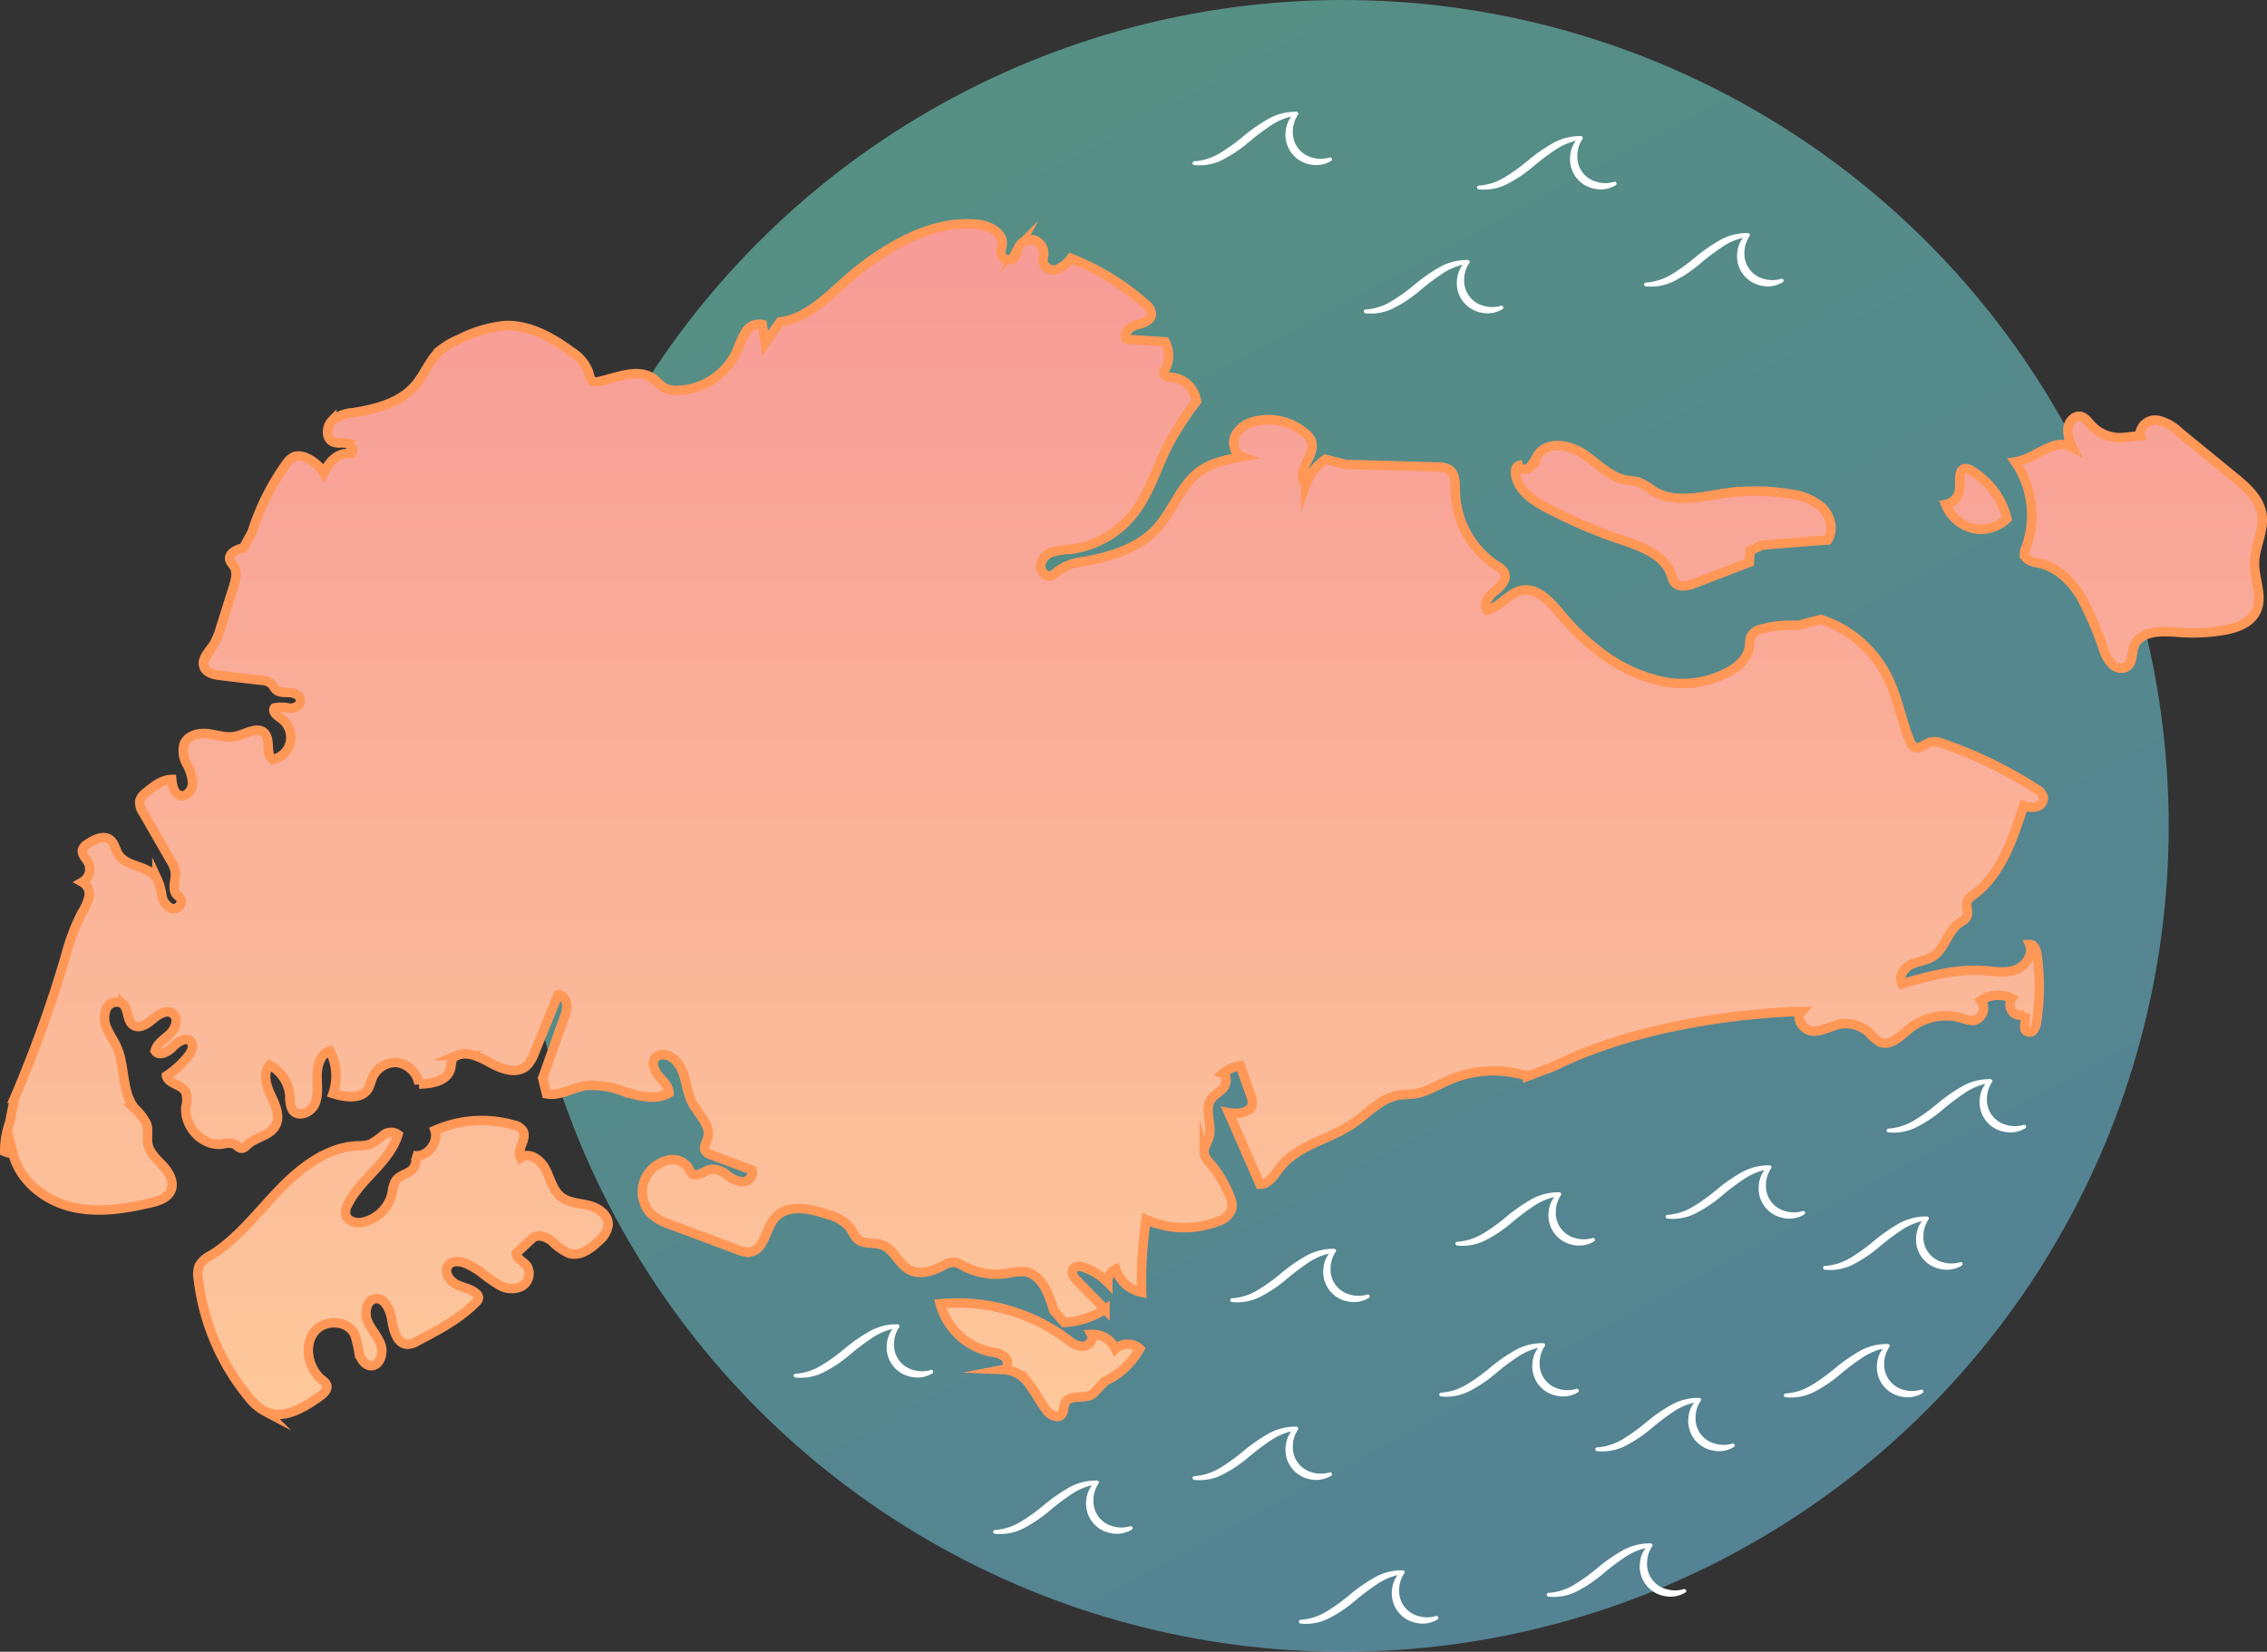 <svg xmlns="http://www.w3.org/2000/svg" xmlns:xlink="http://www.w3.org/1999/xlink" width="360.919" height="263" viewBox="0 0 360.919 263">
  <rect x="0" y="0" width="360.919" height="263" fill="#333333" stroke="none"/>
  <defs>
    <linearGradient id="linear-gradient" x1="0.185" x2="0.699" y2="0.958" gradientUnits="objectBoundingBox">
      <stop offset="0" stop-color="#7aefd2"/>
      <stop offset="1" stop-color="#76d3f6"/>
    </linearGradient>
    <linearGradient id="linear-gradient-2" x1="0.5" x2="0.5" y2="1" gradientUnits="objectBoundingBox">
      <stop offset="0" stop-color="#f79b97"/>
      <stop offset="1" stop-color="#fdc89a"/>
    </linearGradient>
  </defs>
  <g id="ic-coverage-map-singapore" transform="translate(-814.251 -1604.41)">
    <circle id="Ellipse_151" data-name="Ellipse 151" cx="131.5" cy="131.5" r="131.5" transform="translate(896.52 1604.41)" opacity="0.5" fill="url(#linear-gradient)"/>
    <g id="Wave" transform="translate(940.594 1622.2)">
      <path id="Path_11030" data-name="Path 11030" d="M331.665,348.949a9.054,9.054,0,0,0,4.14-1.328,29.42,29.42,0,0,0,3.654-2.627,26.415,26.415,0,0,1,3.847-2.706,8.779,8.779,0,0,1,4.624-1.221h.007a.3.3,0,0,1,.247.472l-.018.027a4.819,4.819,0,0,0-.8,2.7,4.116,4.116,0,0,0,3.026,4.072,4.825,4.825,0,0,0,2.817.012l.006,0a.3.3,0,0,1,.251.539,4.538,4.538,0,0,1-3.348.559,4.77,4.77,0,0,1-3.89-5.237,4.545,4.545,0,0,1,1.5-3.044l.229.5h-.006a9.847,9.847,0,0,0-4.079,1.585,39.049,39.049,0,0,0-3.612,2.733,21.214,21.214,0,0,1-3.92,2.642,8.082,8.082,0,0,1-4.7.919.3.3,0,0,1,.032-.594Z" transform="translate(-173.734 -144.861)" fill="#fff"/>
      <path id="Path_11031" data-name="Path 11031" d="M331.665,348.949a9.054,9.054,0,0,0,4.14-1.328,29.42,29.42,0,0,0,3.654-2.627,26.415,26.415,0,0,1,3.847-2.706,8.779,8.779,0,0,1,4.624-1.221h.007a.3.3,0,0,1,.247.472l-.018.027a4.819,4.819,0,0,0-.8,2.7,4.116,4.116,0,0,0,3.026,4.072,4.825,4.825,0,0,0,2.817.012l.006,0a.3.3,0,0,1,.251.539,4.538,4.538,0,0,1-3.348.559,4.77,4.77,0,0,1-3.89-5.237,4.545,4.545,0,0,1,1.5-3.044l.229.5h-.006a9.847,9.847,0,0,0-4.079,1.585,39.049,39.049,0,0,0-3.612,2.733,21.214,21.214,0,0,1-3.92,2.642,8.082,8.082,0,0,1-4.7.919.3.3,0,0,1,.032-.594Z" transform="translate(-203.765 -136.281)" fill="#fff"/>
      <path id="Path_11032" data-name="Path 11032" d="M331.665,348.949a9.054,9.054,0,0,0,4.14-1.328,29.42,29.42,0,0,0,3.654-2.627,26.415,26.415,0,0,1,3.847-2.706,8.779,8.779,0,0,1,4.624-1.221h.007a.3.3,0,0,1,.247.472l-.018.027a4.819,4.819,0,0,0-.8,2.7,4.116,4.116,0,0,0,3.026,4.072,4.825,4.825,0,0,0,2.817.012l.006,0a.3.3,0,0,1,.251.539,4.538,4.538,0,0,1-3.348.559,4.77,4.77,0,0,1-3.89-5.237,4.545,4.545,0,0,1,1.5-3.044l.229.5h-.006a9.847,9.847,0,0,0-4.079,1.585,39.049,39.049,0,0,0-3.612,2.733,21.214,21.214,0,0,1-3.92,2.642,8.082,8.082,0,0,1-4.7.919.3.3,0,0,1,.032-.594Z" transform="translate(-250.955 -108.825)" fill="#fff"/>
      <path id="Path_11033" data-name="Path 11033" d="M331.665,348.949a9.054,9.054,0,0,0,4.14-1.328,29.42,29.42,0,0,0,3.654-2.627,26.415,26.415,0,0,1,3.847-2.706,8.779,8.779,0,0,1,4.624-1.221h.007a.3.3,0,0,1,.247.472l-.018.027a4.819,4.819,0,0,0-.8,2.7,4.116,4.116,0,0,0,3.026,4.072,4.825,4.825,0,0,0,2.817.012l.006,0a.3.3,0,0,1,.251.539,4.538,4.538,0,0,1-3.348.559,4.77,4.77,0,0,1-3.89-5.237,4.545,4.545,0,0,1,1.5-3.044l.229.5h-.006a9.847,9.847,0,0,0-4.079,1.585,39.049,39.049,0,0,0-3.612,2.733,21.214,21.214,0,0,1-3.92,2.642,8.082,8.082,0,0,1-4.7.919.3.3,0,0,1,.032-.594Z" transform="translate(-211.487 -113.115)" fill="#fff"/>
      <path id="Path_11028" data-name="Path 11028" d="M359.45,211.014a9.047,9.047,0,0,0,4.14-1.328,29.314,29.314,0,0,0,3.653-2.627,26.5,26.5,0,0,1,3.848-2.706,8.785,8.785,0,0,1,4.624-1.221h.006a.3.3,0,0,1,.248.472l-.018.027a4.819,4.819,0,0,0-.8,2.7,4.118,4.118,0,0,0,3.025,4.073,4.832,4.832,0,0,0,2.817.011l.005,0a.3.3,0,0,1,.251.539,4.54,4.54,0,0,1-3.348.558,4.77,4.77,0,0,1-3.89-5.237,4.544,4.544,0,0,1,1.5-3.044l.23.5h-.006a9.834,9.834,0,0,0-4.079,1.585,38.872,38.872,0,0,0-3.612,2.733,21.239,21.239,0,0,1-3.92,2.642,8.088,8.088,0,0,1-4.7.919.3.3,0,0,1,.032-.594Z" transform="translate(-195.281 -27.232)" fill="#fff"/>
      <path id="Path_11029" data-name="Path 11029" d="M376.45,174.264a9.047,9.047,0,0,0,4.14-1.328,29.307,29.307,0,0,0,3.653-2.627,26.5,26.5,0,0,1,3.848-2.706,8.785,8.785,0,0,1,4.624-1.221h.006a.3.3,0,0,1,.248.472l-.018.027a4.819,4.819,0,0,0-.8,2.7,4.118,4.118,0,0,0,3.025,4.073,4.832,4.832,0,0,0,2.817.011l.005,0a.3.3,0,0,1,.251.539,4.54,4.54,0,0,1-3.348.558,4.77,4.77,0,0,1-3.89-5.237,4.544,4.544,0,0,1,1.5-3.044l.23.5h-.006a9.834,9.834,0,0,0-4.079,1.585,38.884,38.884,0,0,0-3.612,2.733,21.239,21.239,0,0,1-3.92,2.642,8.088,8.088,0,0,1-4.7.919.3.3,0,0,1,.032-.594Z" transform="translate(-202.164 -12.351)" fill="#fff"/>
      <path id="Path_11140" data-name="Path 11140" d="M359.45,211.014a9.047,9.047,0,0,0,4.14-1.328,29.314,29.314,0,0,0,3.653-2.627,26.5,26.5,0,0,1,3.848-2.706,8.785,8.785,0,0,1,4.624-1.221h.006a.3.3,0,0,1,.248.472l-.018.027a4.819,4.819,0,0,0-.8,2.7,4.118,4.118,0,0,0,3.025,4.073,4.832,4.832,0,0,0,2.817.011l.005,0a.3.3,0,0,1,.251.539,4.54,4.54,0,0,1-3.348.558,4.77,4.77,0,0,1-3.89-5.237,4.544,4.544,0,0,1,1.5-3.044l.23.5h-.006a9.834,9.834,0,0,0-4.079,1.585,38.872,38.872,0,0,0-3.612,2.733,21.239,21.239,0,0,1-3.92,2.642,8.088,8.088,0,0,1-4.7.919.3.3,0,0,1,.032-.594Z" transform="translate(-295.669 -203.124)" fill="#fff"/>
      <path id="Path_11146" data-name="Path 11146" d="M359.45,211.014a9.047,9.047,0,0,0,4.14-1.328,29.314,29.314,0,0,0,3.653-2.627,26.5,26.5,0,0,1,3.848-2.706,8.785,8.785,0,0,1,4.624-1.221h.006a.3.3,0,0,1,.248.472l-.018.027a4.819,4.819,0,0,0-.8,2.7,4.118,4.118,0,0,0,3.025,4.073,4.832,4.832,0,0,0,2.817.011l.005,0a.3.3,0,0,1,.251.539,4.54,4.54,0,0,1-3.348.558,4.77,4.77,0,0,1-3.89-5.237,4.544,4.544,0,0,1,1.5-3.044l.23.5h-.006a9.834,9.834,0,0,0-4.079,1.585,38.872,38.872,0,0,0-3.612,2.733,21.239,21.239,0,0,1-3.92,2.642,8.088,8.088,0,0,1-4.7.919.3.3,0,0,1,.032-.594Z" transform="translate(-289.663 -22.084)" fill="#fff"/>
      <path id="Path_11147" data-name="Path 11147" d="M359.45,211.014a9.047,9.047,0,0,0,4.14-1.328,29.314,29.314,0,0,0,3.653-2.627,26.5,26.5,0,0,1,3.848-2.706,8.785,8.785,0,0,1,4.624-1.221h.006a.3.3,0,0,1,.248.472l-.018.027a4.819,4.819,0,0,0-.8,2.7,4.118,4.118,0,0,0,3.025,4.073,4.832,4.832,0,0,0,2.817.011l.005,0a.3.3,0,0,1,.251.539,4.54,4.54,0,0,1-3.348.558,4.77,4.77,0,0,1-3.89-5.237,4.544,4.544,0,0,1,1.5-3.044l.23.5h-.006a9.834,9.834,0,0,0-4.079,1.585,38.872,38.872,0,0,0-3.612,2.733,21.239,21.239,0,0,1-3.92,2.642,8.088,8.088,0,0,1-4.7.919.3.3,0,0,1,.032-.594Z" transform="translate(-295.669 6.231)" fill="#fff"/>
      <path id="Path_11148" data-name="Path 11148" d="M359.45,211.014a9.047,9.047,0,0,0,4.14-1.328,29.314,29.314,0,0,0,3.653-2.627,26.5,26.5,0,0,1,3.848-2.706,8.785,8.785,0,0,1,4.624-1.221h.006a.3.3,0,0,1,.248.472l-.018.027a4.819,4.819,0,0,0-.8,2.7,4.118,4.118,0,0,0,3.025,4.073,4.832,4.832,0,0,0,2.817.011l.005,0a.3.3,0,0,1,.251.539,4.54,4.54,0,0,1-3.348.558,4.77,4.77,0,0,1-3.89-5.237,4.544,4.544,0,0,1,1.5-3.044l.23.5h-.006a9.834,9.834,0,0,0-4.079,1.585,38.872,38.872,0,0,0-3.612,2.733,21.239,21.239,0,0,1-3.92,2.642,8.088,8.088,0,0,1-4.7.919.3.3,0,0,1,.032-.594Z" transform="translate(-327.415 14.811)" fill="#fff"/>
      <path id="Path_11149" data-name="Path 11149" d="M359.45,211.014a9.047,9.047,0,0,0,4.14-1.328,29.314,29.314,0,0,0,3.653-2.627,26.5,26.5,0,0,1,3.848-2.706,8.785,8.785,0,0,1,4.624-1.221h.006a.3.3,0,0,1,.248.472l-.018.027a4.819,4.819,0,0,0-.8,2.7,4.118,4.118,0,0,0,3.025,4.073,4.832,4.832,0,0,0,2.817.011l.005,0a.3.3,0,0,1,.251.539,4.54,4.54,0,0,1-3.348.558,4.77,4.77,0,0,1-3.89-5.237,4.544,4.544,0,0,1,1.5-3.044l.23.5h-.006a9.834,9.834,0,0,0-4.079,1.585,38.872,38.872,0,0,0-3.612,2.733,21.239,21.239,0,0,1-3.92,2.642,8.088,8.088,0,0,1-4.7.919.3.3,0,0,1,.032-.594Z" transform="translate(-359.162 -10.071)" fill="#fff"/>
      <path id="Path_11026" data-name="Path 11026" d="M376.45,174.264a9.047,9.047,0,0,0,4.14-1.328,29.307,29.307,0,0,0,3.653-2.627,26.5,26.5,0,0,1,3.848-2.706,8.785,8.785,0,0,1,4.624-1.221h.006a.3.3,0,0,1,.248.472l-.018.027a4.819,4.819,0,0,0-.8,2.7,4.118,4.118,0,0,0,3.025,4.073,4.832,4.832,0,0,0,2.817.011l.005,0a.3.3,0,0,1,.251.539,4.54,4.54,0,0,1-3.348.558,4.77,4.77,0,0,1-3.89-5.237,4.544,4.544,0,0,1,1.5-3.044l.23.5h-.006a9.834,9.834,0,0,0-4.079,1.585,38.884,38.884,0,0,0-3.612,2.733,21.239,21.239,0,0,1-3.92,2.642,8.088,8.088,0,0,1-4.7.919.3.3,0,0,1,.032-.594Z" transform="translate(-285.392 -142.769)" fill="#fff"/>
      <path id="Path_11143" data-name="Path 11143" d="M376.45,174.264a9.047,9.047,0,0,0,4.14-1.328,29.307,29.307,0,0,0,3.653-2.627,26.5,26.5,0,0,1,3.848-2.706,8.785,8.785,0,0,1,4.624-1.221h.006a.3.3,0,0,1,.248.472l-.018.027a4.819,4.819,0,0,0-.8,2.7,4.118,4.118,0,0,0,3.025,4.073,4.832,4.832,0,0,0,2.817.011l.005,0a.3.3,0,0,1,.251.539,4.54,4.54,0,0,1-3.348.558,4.77,4.77,0,0,1-3.89-5.237,4.544,4.544,0,0,1,1.5-3.044l.23.5h-.006a9.834,9.834,0,0,0-4.079,1.585,38.884,38.884,0,0,0-3.612,2.733,21.239,21.239,0,0,1-3.92,2.642,8.088,8.088,0,0,1-4.7.919.3.3,0,0,1,.032-.594Z" transform="translate(-270.805 5.667)" fill="#fff"/>
      <path id="Path_11141" data-name="Path 11141" d="M376.45,174.264a9.047,9.047,0,0,0,4.14-1.328,29.307,29.307,0,0,0,3.653-2.627,26.5,26.5,0,0,1,3.848-2.706,8.785,8.785,0,0,1,4.624-1.221h.006a.3.3,0,0,1,.248.472l-.018.027a4.819,4.819,0,0,0-.8,2.7,4.118,4.118,0,0,0,3.025,4.073,4.832,4.832,0,0,0,2.817.011l.005,0a.3.3,0,0,1,.251.539,4.54,4.54,0,0,1-3.348.558,4.77,4.77,0,0,1-3.89-5.237,4.544,4.544,0,0,1,1.5-3.044l.23.5h-.006a9.834,9.834,0,0,0-4.079,1.585,38.884,38.884,0,0,0-3.612,2.733,21.239,21.239,0,0,1-3.92,2.642,8.088,8.088,0,0,1-4.7.919.3.3,0,0,1,.032-.594Z" transform="translate(-240.775 -147.059)" fill="#fff"/>
      <path id="Path_11144" data-name="Path 11144" d="M376.45,174.264a9.047,9.047,0,0,0,4.14-1.328,29.307,29.307,0,0,0,3.653-2.627,26.5,26.5,0,0,1,3.848-2.706,8.785,8.785,0,0,1,4.624-1.221h.006a.3.3,0,0,1,.248.472l-.018.027a4.819,4.819,0,0,0-.8,2.7,4.118,4.118,0,0,0,3.025,4.073,4.832,4.832,0,0,0,2.817.011l.005,0a.3.3,0,0,1,.251.539,4.54,4.54,0,0,1-3.348.558,4.77,4.77,0,0,1-3.89-5.237,4.544,4.544,0,0,1,1.5-3.044l.23.5h-.006a9.834,9.834,0,0,0-4.079,1.585,38.884,38.884,0,0,0-3.612,2.733,21.239,21.239,0,0,1-3.92,2.642,8.088,8.088,0,0,1-4.7.919.3.3,0,0,1,.032-.594Z" transform="translate(-237.343 1.377)" fill="#fff"/>
      <path id="Path_11142" data-name="Path 11142" d="M376.45,174.264a9.047,9.047,0,0,0,4.14-1.328,29.307,29.307,0,0,0,3.653-2.627,26.5,26.5,0,0,1,3.848-2.706,8.785,8.785,0,0,1,4.624-1.221h.006a.3.3,0,0,1,.248.472l-.018.027a4.819,4.819,0,0,0-.8,2.7,4.118,4.118,0,0,0,3.025,4.073,4.832,4.832,0,0,0,2.817.011l.005,0a.3.3,0,0,1,.251.539,4.54,4.54,0,0,1-3.348.558,4.77,4.77,0,0,1-3.89-5.237,4.544,4.544,0,0,1,1.5-3.044l.23.5h-.006a9.834,9.834,0,0,0-4.079,1.585,38.884,38.884,0,0,0-3.612,2.733,21.239,21.239,0,0,1-3.92,2.642,8.088,8.088,0,0,1-4.7.919.3.3,0,0,1,.032-.594Z" transform="translate(-267.373 -162.503)" fill="#fff"/>
      <path id="Path_11145" data-name="Path 11145" d="M376.45,174.264a9.047,9.047,0,0,0,4.14-1.328,29.307,29.307,0,0,0,3.653-2.627,26.5,26.5,0,0,1,3.848-2.706,8.785,8.785,0,0,1,4.624-1.221h.006a.3.3,0,0,1,.248.472l-.018.027a4.819,4.819,0,0,0-.8,2.7,4.118,4.118,0,0,0,3.025,4.073,4.832,4.832,0,0,0,2.817.011l.005,0a.3.3,0,0,1,.251.539,4.54,4.54,0,0,1-3.348.558,4.77,4.77,0,0,1-3.89-5.237,4.544,4.544,0,0,1,1.5-3.044l.23.5h-.006a9.834,9.834,0,0,0-4.079,1.585,38.884,38.884,0,0,0-3.612,2.733,21.239,21.239,0,0,1-3.92,2.642,8.088,8.088,0,0,1-4.7.919.3.3,0,0,1,.032-.594Z" transform="translate(-273.379 29.692)" fill="#fff"/>
    </g>
    <path id="Union_41" data-name="Union 41" d="M165.789,188.835c-.99-1.312-1.709-2.836-2.73-4.12a5.184,5.184,0,0,0-4.075-2.267c.783-.151.847-1.433.266-2a4.023,4.023,0,0,0-2.221-.8,10.71,10.71,0,0,1-8.1-7.679,29.288,29.288,0,0,1,20.216,5.632,4.329,4.329,0,0,0,2.484,1.164c.923-.018,1.84-1.087,1.376-1.925a4,4,0,0,1,3.827,2.309,2.859,2.859,0,0,1,3.857-.007,12.029,12.029,0,0,1-5.521,5.144l-1.708,1.8c-1.125,1.338-3.837.07-4.623,1.651-.3.594-.152,1.4-.59,1.887a.9.9,0,0,1-.693.311A2.575,2.575,0,0,1,165.789,188.835Zm-124.235.313a8.347,8.347,0,0,1-2.828-2.444,36.251,36.251,0,0,1-7.912-18.714,3.95,3.95,0,0,1,.145-2.056,4.285,4.285,0,0,1,1.874-1.689c4.188-2.583,7.286-6.679,10.725-10.279s7.649-6.905,12.5-7.142a6.611,6.611,0,0,0,2.171-.28A13.124,13.124,0,0,0,60.3,145.1a1.9,1.9,0,0,1,2.312-.08c-1.353,4.47-5.955,6.988-8,11.163a2.5,2.5,0,0,0-.333,1.534c.213,1.1,1.577,1.459,2.631,1.28a6.15,6.15,0,0,0,4.8-4.815,5.271,5.271,0,0,1,.456-1.692c.529-.887,1.648-1.108,2.48-1.682s1.224-2.164.279-2.5c2.047.627,4.272-1.844,3.566-3.955a18.476,18.476,0,0,1,12.537-.856,2.251,2.251,0,0,1,1.506.985c.647,1.3-1.1,2.96-.4,4.233,1.316-.989,3.156.284,3.936,1.771s1.147,3.3,2.4,4.366c1.225,1.042,2.935,1.069,4.473,1.437s3.22,1.508,3.128,3.161a4.082,4.082,0,0,1-1.505,2.538c-1.3,1.249-2.994,2.453-4.689,1.957a8.894,8.894,0,0,1-2.719-1.909c-.876-.694-2.109-1.191-3.046-.59L81.455,163.9c.031.947,1.173,1.334,1.72,2.089a2.356,2.356,0,0,1-.917,3.22,3.792,3.792,0,0,1-3.5-.206,26.721,26.721,0,0,1-3.021-2.134,13.58,13.58,0,0,0-2.071-1.208c-1.045-.488-2.512-.718-3.119.3-.617,1.033.3,2.38,1.343,2.909s2.287.67,3.17,1.458a.964.964,0,0,1,.377.632,1.144,1.144,0,0,1-.433.8c-2.667,2.663-6.014,4.424-9.309,6.144a3.257,3.257,0,0,1-1.643.515c-1.591-.094-2.156-2.208-2.407-3.859s-1.212-3.734-2.768-3.377c-1.347.309-1.646,2.289-1.085,3.612s1.639,2.365,2.1,3.731-.194,3.337-1.574,3.3c-.945-.027-1.623-1-1.886-1.95a22.38,22.38,0,0,0-.659-2.887c-1.1-2.565-5.072-2.634-6.633-.348s-.707,5.775,1.426,7.479a1.891,1.891,0,0,1,.675.74c.261.7-.406,1.364-.993,1.787-2,1.443-4.374,2.934-6.68,2.934A4.8,4.8,0,0,1,41.554,189.148Zm125.458-16.105c-.736-2.648-1.957-5.766-4.556-6.177a9.466,9.466,0,0,0-2.865.264,11.372,11.372,0,0,1-7.108-1.253,3.731,3.731,0,0,0-1.22-.514,3.541,3.541,0,0,0-2.028.618c-1.652.863-3.676,1.454-5.294.525-1.636-.937-2.392-3.176-4.137-3.865-1.357-.534-3.1-.028-4.149-1.081a9.564,9.564,0,0,1-.993-1.589,6.464,6.464,0,0,0-3.48-2.169c-2.956-1.042-6.764-1.848-8.727.694-1.325,1.716-1.528,4.7-3.582,5.188a4.088,4.088,0,0,1-2.337-.383l-10.46-3.921a8.645,8.645,0,0,1-3.186-1.749,5.082,5.082,0,0,1-1.158-4.969,5.275,5.275,0,0,1,3.629-3.49,3.063,3.063,0,0,1,3.483,1.136,3.457,3.457,0,0,0,.515.861c.817.767,1.983-.377,3.058-.6a3.483,3.483,0,0,1,2.556.874,4.528,4.528,0,0,0,2.5,1.115c.92-.014,1.86-1.007,1.479-1.885l-6.472-2.418a1.612,1.612,0,0,1-.949-.663c-.313-.611.169-1.31.372-1.971.625-2.044-1.447-3.768-2.438-5.644-.765-1.45-.9-3.17-1.447-4.722s-1.823-3.08-3.4-2.949a1.545,1.545,0,0,0-.961.4c-.775.758-.269,2.137.439,2.962s1.643,1.633,1.659,2.746c-2.275,1.241-4.791.467-7.357-.306a13.737,13.737,0,0,0-5.8-.89c-2.152.309-4.2,1.713-6.337,1.325l-.613-2.516q1.711-4.818,3.425-9.637a4.717,4.717,0,0,0,.4-2.175c-.1-.741-.677-1.466-1.387-1.424l-3.726,9.157a5.634,5.634,0,0,1-1.235,2.1c-1.477,1.365-3.785.648-5.536-.3s-3.74-2.079-5.572-1.323a1.463,1.463,0,0,0-.582.39c-.364.433-.312,1.082-.436,1.643-.459,2.061-3.024,2.506-5.04,2.522a4.111,4.111,0,0,0-3.417-3.417,4,4,0,0,0-4.056,2.532,12.391,12.391,0,0,1-.553,1.514c-1.033,1.885-3.684,1.511-5.664.882a8.63,8.63,0,0,0-.5-6.8c-1.438.43-2.013,2.26-2.035,3.827s.265,3.223-.361,4.648-2.742,2.2-3.584.907A4.567,4.567,0,0,1,45.4,138.9a6.13,6.13,0,0,0-3.228-4.947c-1.106,1.233-.546,3.24.174,4.756s1.555,3.3.811,4.806c-.844,1.708-3.136,1.864-4.514,3.135-.262.241-.524.541-.872.557-.465.025-.795-.452-1.212-.673a3.078,3.078,0,0,0-1.882,0c-3.092.448-6.167-2.692-5.826-5.95a4.292,4.292,0,0,0-.023-2.309c-.616-1.269-2.708-1.234-3.083-2.6a14.653,14.653,0,0,0,3.444-3.127c.5-.625.966-1.527.535-2.206-.63-.989-2.085-.19-2.883.654s-2.226,1.671-2.889.708c.294-1.171,1.419-1.838,2.28-2.641s1.5-2.288.689-3.15c-.86-.921-2.33-.145-3.273.681s-2.3,1.72-3.276.942c-.95-.753-.642-2.483-1.54-3.3a1.8,1.8,0,0,0-2.66.764,3.9,3.9,0,0,0,.147,3.21c.438,1.01,1.088,1.9,1.535,2.911,1.377,3.111.735,7.121,2.845,9.742a8.691,8.691,0,0,1,1.9,2.478c.335,1.018,0,2.151.2,3.206.271,1.417,1.434,2.415,2.393,3.451s1.814,2.521,1.294,3.858c-.484,1.243-1.9,1.716-3.141,2.014-4.205,1-8.61,1.694-12.808.654s-8.163-4.147-9.24-8.53A2.874,2.874,0,0,1,0,147.737a13.39,13.39,0,0,1,.8-4.659l.747-3.832a202.487,202.487,0,0,0,8.041-22.28,35.358,35.358,0,0,1,2.64-7.144,8.493,8.493,0,0,0,1.167-2.588,2.161,2.161,0,0,0-1.049-2.409,2.375,2.375,0,0,0,.952-3.115c-.37-.688-1.116-1.318-.905-2.076a1.752,1.752,0,0,1,.825-.9c1.106-.741,2.605-1.468,3.626-.6.64.543.78,1.5,1.223,2.229,1.323,2.166,4.847,1.738,6.168,3.905a9.258,9.258,0,0,1,.781,2.663,2.715,2.715,0,0,0,1.563,2.107c.856.251,1.908-.774,1.434-1.564-.165-.274-.456-.436-.663-.678-.8-.933-.039-2.406-.2-3.648a4.716,4.716,0,0,0-.7-1.71q-2.2-3.822-4.4-7.646a2.757,2.757,0,0,1-.534-1.953,2.632,2.632,0,0,1,1-1.287c1.207-1,2.537-2.056,4.075-2.074.1,1.009.352,2.226,1.271,2.543,1,.342,1.991-.778,2.05-1.876a6.888,6.888,0,0,0-.931-3.112,4.219,4.219,0,0,1-.426-3.169c.56-1.446,2.353-1.848,3.831-1.664s2.964.74,4.417.4c1.634-.38,3.632-1.732,4.68-.359.872,1.144.009,3.316,1.225,4.038a3.555,3.555,0,0,0,2.776-2.787A3.732,3.732,0,0,0,44,78.771c-.613-.413-1.486-1.085-1.04-1.688a5.484,5.484,0,0,1,2.361.051c.793.047,1.782-.394,1.766-1.229-.017-.815-.96-1.222-1.734-1.256s-1.655.054-2.216-.506c-.262-.259-.409-.624-.669-.884a2.513,2.513,0,0,0-1.547-.552l-6.614-.781c-1.02-.121-2.233-.394-2.588-1.4-.435-1.24.766-2.36,1.489-3.442a10.342,10.342,0,0,0,1.139-2.694q1.042-3.3,2.081-6.594c.349-1.1.669-2.4.02-3.334a4.159,4.159,0,0,1-.571-.806c-.42-1.081,1.03-1.852,2.131-2.033L39.4,49.062a38.009,38.009,0,0,1,5.373-10.767,3.4,3.4,0,0,1,1.157-1.144c1.525-.748,4,1,4.867,2.514,1-2,2.244-3.264,4.389-3.085.566-.483-.083-1.48-.8-1.626A4.263,4.263,0,0,0,53.5,34.9a2.731,2.731,0,0,1-1.279-.191c-1.118-.56-1.032-2.413-.142-3.317a5.908,5.908,0,0,1,3.429-1.319c3.629-.585,7.5-1.54,9.919-4.435,1.45-1.735,2.256-4.04,3.943-5.517A11.818,11.818,0,0,1,72.4,18.373a19.93,19.93,0,0,1,7.312-2.167c3.826-.13,7.418,1.879,10.546,4.191a6.5,6.5,0,0,1,2.709,3.253c.142.521.215,1.153.667,1.417a1.4,1.4,0,0,0,1.012.04c2.969-.669,6.347-2.236,8.776-.326a14.821,14.821,0,0,0,1.547,1.319,3.93,3.93,0,0,0,1.9.435,10.7,10.7,0,0,0,9.787-6.463,14.976,14.976,0,0,1,1.319-2.873,2.474,2.474,0,0,1,2.634-1.149c.053.457.44,2.466.494,2.921l2.357-3.349c4.324-.515,7.625-4.093,10.976-7a46.106,46.106,0,0,1,5.61-4.176c4.492-2.838,9.67-4.9,14.887-4.352,1.864.2,4.153,1.39,3.864,3.335a7.239,7.239,0,0,0-.218,1.151,1.274,1.274,0,0,0,2,.948c.515-.462.574-1.266.906-1.885a2.121,2.121,0,0,1,2.425-1.04,2.267,2.267,0,0,1,1.507,2.248,6.717,6.717,0,0,0-.1,1.2,1.716,1.716,0,0,0,2.2,1.225,5.033,5.033,0,0,0,2.221-1.76A39.456,39.456,0,0,1,181.6,12.769a2.238,2.238,0,0,1,.963,1.594c-.028,1.114-1.39,1.49-2.421,1.756s-2.2,1.453-1.488,2.282l6.083.4a4.6,4.6,0,0,1,.07,4.259,1.214,1.214,0,0,0-.224.892c.142.433.7.461,1.132.48a4.465,4.465,0,0,1,4.022,3.825,49.707,49.707,0,0,0-4.493,6.938c-1.72,3.371-2.805,7.12-4.967,10.195a15.23,15.23,0,0,1-10.748,6.469,10.98,10.98,0,0,0-2.79.422,2.639,2.639,0,0,0-1.8,2.076c-.093.985.862,2.015,1.749,1.679a3.219,3.219,0,0,0,.894-.675,8.61,8.61,0,0,1,4.282-1.587c4.238-.79,8.661-2.067,11.62-5.348,2.492-2.764,3.725-6.729,6.677-8.935,1.969-1.472,4.438-1.949,6.819-2.39-1.235-.443-1.638-2.235-1.036-3.448a4.635,4.635,0,0,1,3.15-2.213,9.032,9.032,0,0,1,8.024,1.975,3.145,3.145,0,0,1,.879,1.1c.486,1.158-.213,2.446-.781,3.562s-.965,2.658-.079,3.514a8.575,8.575,0,0,1,3.146-4.087l3.2.809,14.638.415a3.178,3.178,0,0,1,1.942.483c.9.715.864,2.116.879,3.306a14.545,14.545,0,0,0,6.608,11.956,2.787,2.787,0,0,1,1.193,1.079c.5,1.1-.587,2.22-1.514,2.95s-1.913,2.019-1.237,3.009c2.084-.486,3.485-2.779,5.589-3.158,2.574-.461,4.641,2.041,6.364,4.1a36.434,36.434,0,0,0,5.593,5.4,24.9,24.9,0,0,0,10.239,4.99,15.475,15.475,0,0,0,11.025-1.7c1.46-.887,2.856-2.249,3.006-4.01a4.884,4.884,0,0,1,.156-1.341,2.5,2.5,0,0,1,1.836-1.28,16.6,16.6,0,0,1,5.611-.541l3.74-.973a18.2,18.2,0,0,1,10.837,9.66c1.434,3.088,2.028,6.533,3.325,9.686a1.868,1.868,0,0,0,.627.921c.842.534,1.785-.5,2.741-.749a3.41,3.41,0,0,1,1.91.259,69.1,69.1,0,0,1,14.825,7.205,2.141,2.141,0,0,1,1.159,1.39,1.478,1.478,0,0,1-1.175,1.482,3.976,3.976,0,0,1-1.981-.2c-1.69,5.339-3.639,11.054-8.046,14.259a2.373,2.373,0,0,0-.925.958c-.3.777.279,1.731-.083,2.481-.218.452-.7.666-1.109.937-1.885,1.26-2.357,4.1-4.246,5.354-1.049.693-2.36.77-3.488,1.3s-2.109,1.959-1.486,3.082c4.263-1.206,8.622-2.424,13.027-2.109,1.684.12,3.422.456,5.025-.1s2.962-2.432,2.295-4.059c.725-.036,1.072.91,1.176,1.663a36.738,36.738,0,0,1-.062,10.61,2.523,2.523,0,0,1-.531,1.409.82.82,0,0,1-1.271-.04,1.354,1.354,0,0,1-.092-.748c.043-.631.089-1.263.131-1.894a1.593,1.593,0,0,1-2.048-.247,1.8,1.8,0,0,1-.117-2.161,5.043,5.043,0,0,0-4.939.313,2.045,2.045,0,0,1-1.044,3.193,4.354,4.354,0,0,1-1.917-.354,9.238,9.238,0,0,0-8.4,1.654c-1.437,1.161-3.063,2.873-4.735,2.137a6.532,6.532,0,0,1-1.667-1.439,5.442,5.442,0,0,0-4.742-1.4c-1.446.289-2.794,1.179-4.265,1.1s-2.879-2.029-1.832-3.113c0,0-22.1.129-39.453,8.742l-4.119,1.55a17.888,17.888,0,0,0-12.638.665c-1.732.765-3.386,1.817-5.243,2.117-.946.153-1.917.1-2.86.288-2.743.534-4.764,2.9-7.1,4.491-3.779,2.575-8.759,3.361-11.614,7.019-.886,1.133-1.762,2.639-3.158,2.632q-2.491-5.7-4.984-11.409c1.514.275,3.687.041,3.763-1.57a2.97,2.97,0,0,0-.233-1.109l-1.671-4.811a6,6,0,0,0-2.826,1.293c.8.343.662,1.646.073,2.312s-1.447,1.051-1.933,1.8c-1.08,1.673.261,4-.29,5.942-.257.909-.934,1.749-.77,2.682a3.329,3.329,0,0,0,.9,1.493,18.535,18.535,0,0,1,3.182,5.317,3.427,3.427,0,0,1,.316,1.9,3.208,3.208,0,0,1-2.221,2.06,14.92,14.92,0,0,1-11.413-.266,63.571,63.571,0,0,0-.725,11.555,5.46,5.46,0,0,1-4.123-3.679,2.276,2.276,0,0,0-1.286,2.1,9.836,9.836,0,0,0-3.762-2.377c-.625-.217-1.477-.278-1.785.332s.2,1.293.667,1.77q2.224,2.28,4.453,4.558a13.584,13.584,0,0,1-6.484,2.107ZM335.634,70.255a5.588,5.588,0,0,1-1.432-2.339,57.417,57.417,0,0,0-3.58-8.4c-1.549-2.6-3.883-4.888-6.759-5.463-.976-.2-2.278-.487-2.319-1.529a2.248,2.248,0,0,1,.221-.9A15.005,15.005,0,0,0,320.09,37.92c3.172-.486,6.169-3.916,9.027-2.393a6.045,6.045,0,0,1-.637-3.047c.151-1.042,1.09-2.033,2.067-1.792.66.163,1.1.794,1.564,1.311a6.248,6.248,0,0,0,5.55,1.991l2.333-.245a1.056,1.056,0,0,1-.058-.356,2.463,2.463,0,0,1,2.806-2.106,6.976,6.976,0,0,1,3.4,1.851q4.424,3.62,8.846,7.238c1.941,1.588,4.03,3.431,4.389,5.989s-1.15,5.031-1.191,7.621c-.042,2.563,1.342,5.247.322,7.577-.885,2.031-3.212,2.833-5.315,3.187a29.109,29.109,0,0,1-7.192.3c-2.677-.221-6.23-.274-7.06,2.407-.3.976-.147,2.185-.856,2.891a1.5,1.5,0,0,1-1.079.42A2.207,2.207,0,0,1,335.634,70.255Zm-69.913-13.3a3.988,3.988,0,0,1-.339-.9c-1.054-3.335-4.773-4.648-7.961-5.719A80.07,80.07,0,0,1,245.458,45.2c-2.219-1.173-4.641-2.829-4.932-5.422-.053-.482.049-1.087.49-1.238.238.724,1.3.7,1.841.188a11.04,11.04,0,0,0,1.21-1.906c1.59-2.282,5.048-1.661,7.315-.136s4.28,3.753,6.943,4.165a12.488,12.488,0,0,1,1.762.262,10.774,10.774,0,0,1,2.354,1.406c3.379,2.106,7.638.929,11.53.374a33.269,33.269,0,0,1,10.367.156,9.2,9.2,0,0,1,5,2.124c1.34,1.3,1.94,3.618.885,5.183q-5.246.377-10.485.819l-1.874.913-.1,1.809-8.761,3.373a5.319,5.319,0,0,1-1.82.4A1.61,1.61,0,0,1,265.721,56.955Zm48.265-8.334a6.261,6.261,0,0,1-4.972-3.923,2.77,2.77,0,0,0,2.237-2.561c.062-1.219-.265-3.049.895-3.154a1.5,1.5,0,0,1,.842.26,12.307,12.307,0,0,1,5.779,7.709,6.122,6.122,0,0,1-4.164,1.7A5.655,5.655,0,0,1,313.986,48.621Z" transform="translate(815.001 1640.037)" stroke="#ff9757" stroke-miterlimit="10" stroke-width="1.5" fill="url(#linear-gradient-2)"/>
  </g>
</svg>
